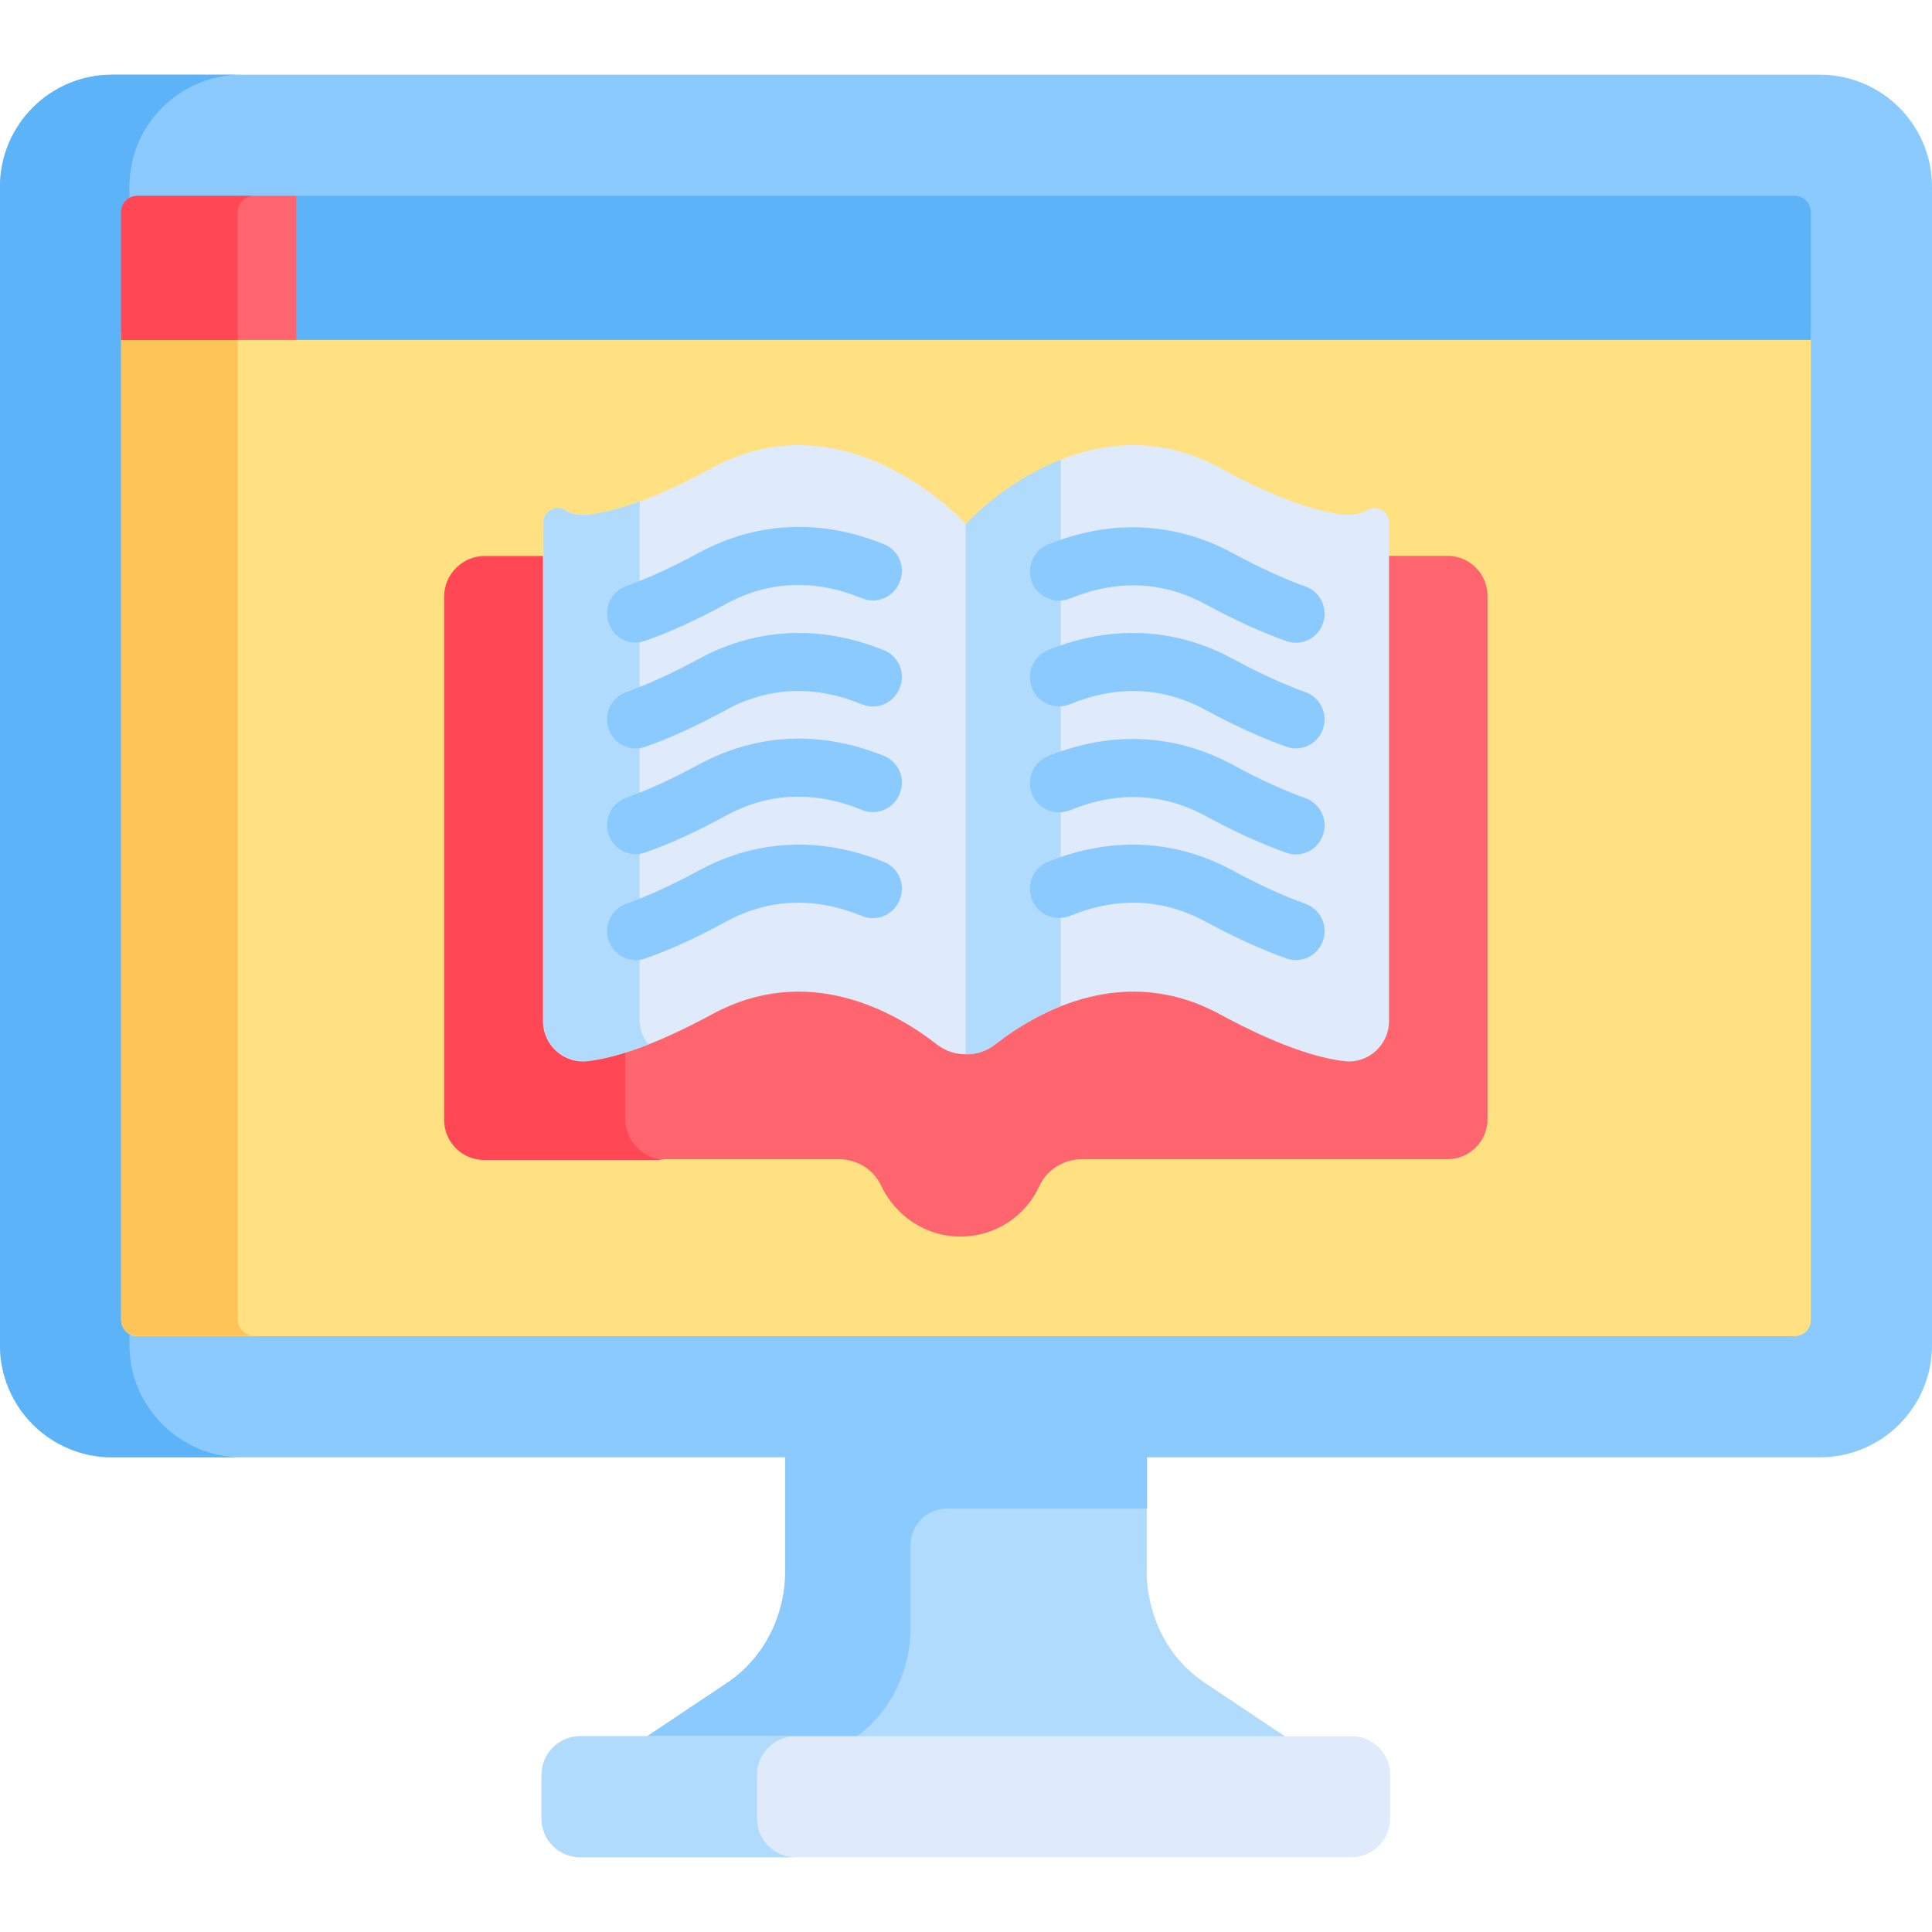 <?xml version="1.0" encoding="utf-8"?>
<!-- Generator: Adobe Illustrator 24.0.0, SVG Export Plug-In . SVG Version: 6.00 Build 0)  -->
<svg version="1.1" id="Capa_1" xmlns="http://www.w3.org/2000/svg" xmlns:xlink="http://www.w3.org/1999/xlink" x="0px" y="0px"
	 viewBox="0 0 512 512" style="enable-background:new 0 0 512 512;" xml:space="preserve">
<style type="text/css">
	.st0{fill:#B1DBFC;}
	.st1{fill:#8BCAFF;}
	.st2{fill:#DFEBFA;}
	.st3{fill:#5CB3F8;}
	.st4{fill:#FFE181;}
	.st5{fill:#FEC458;}
	.st6{fill:#FF656F;}
	.st7{fill:#FF4756;}
</style>
<g>
	<path class="st0" d="M208.1,384.8v31.5c0,12.1-5.8,23.2-15.3,29.6l-22.9,15.3h172.2l-22.9-15.3c-9.5-6.3-15.3-17.5-15.3-29.6v-31.5
		C272.4,384.8,239.6,384.8,208.1,384.8z"/>
	<path class="st1" d="M208.1,384.8v31.5c0,12.1-5.8,23.2-15.3,29.6l-22.9,15.3h55.6l0.5-0.3c9.5-6.3,15.3-17.5,15.3-29.6v-21.8
		c0-5.4,4.3-9.7,9.7-9.7h53v-15H208.1z"/>
	<path class="st2" d="M358.2,460.1H153.8c-5.7,0-10.3,4.6-10.3,10.3v11.5c0,5.7,4.6,10.3,10.3,10.3h204.3c5.7,0,10.3-4.6,10.3-10.3
		v-11.5C368.5,464.7,363.8,460.1,358.2,460.1z"/>
	<path class="st0" d="M200.6,481.9v-11.5c0-5.7,4.6-10.3,10.3-10.3h-57.1c-5.7,0-10.3,4.6-10.3,10.3v11.5c0,5.7,4.6,10.3,10.3,10.3
		h57.1C205.2,492.2,200.6,487.6,200.6,481.9z"/>
	<g>
		<g>
			<path class="st1" d="M482.3,19.8H29.7C13.3,19.8,0,33.1,0,49.5v307c0,16.4,13.3,29.7,29.7,29.7h452.6c16.4,0,29.7-13.3,29.7-29.7
				v-307C512,33.1,498.7,19.8,482.3,19.8L482.3,19.8z"/>
		</g>
	</g>
	<path class="st3" d="M34.3,356.5v-307c0-16.4,13.3-29.7,29.7-29.7H29.7C13.3,19.8,0,33.1,0,49.5v307c0,16.4,13.3,29.7,29.7,29.7H64
		C47.7,386.2,34.3,372.8,34.3,356.5z"/>
	<g>
		<g>
			<path class="st4" d="M32.1,88.1v2.1v259.6c0,2.4,1.9,4.3,4.3,4.3h439.2c2.4,0,4.3-1.9,4.3-4.3c0-6.9,0-186.2,0-261.7L32.1,88.1
				L32.1,88.1z"/>
		</g>
	</g>
	<path class="st5" d="M63,349.7V90.1v-2.1H32.1v2.1v259.6c0,2.4,1.9,4.3,4.3,4.3h30.9C65,354,63,352.1,63,349.7z"/>
	<path class="st3" d="M475.6,51.9H77.5v38.2h402.4c0-17.9,0-30.3,0-33.9C479.9,53.8,477.9,51.9,475.6,51.9z"/>
	<path class="st6" d="M78.5,51.9H36.4c-2.4,0-4.3,1.9-4.3,4.3v33.9h46.4V51.9z"/>
	<path class="st7" d="M67.3,51.9H36.4c-2.4,0-4.3,1.9-4.3,4.3v33.9H63V56.2C63,53.8,65,51.9,67.3,51.9z"/>
	<path class="st6" d="M383.6,147.3H366v118c0,6.4-5.6,11.4-11.9,10.6c-6.9-0.8-15.3-3.9-30.8-12.4c-25.3-13.7-48.2-0.9-59.6,8
		c-2.2,1.7-4.8,2.6-7.6,2.6s-5.4-0.9-7.6-2.6c-11.4-8.9-34.4-21.7-59.6-8c-15.5,8.4-23.9,11.6-30.8,12.4
		c-6.4,0.8-11.9-4.3-11.9-10.6v-118h-17.7c-5.8,0-10.6,4.7-10.6,10.6v138.7c0,5.8,4.7,10.6,10.6,10.6h93.8c4.8,0,9.2,2.7,11.2,7
		c3.7,7.9,11.7,13.5,21,13.5s17.4-5.5,21-13.5c2-4.3,6.5-7,11.2-7h96.9c5.8,0,10.6-4.7,10.6-10.6V157.9
		C394.2,152.1,389.5,147.3,383.6,147.3L383.6,147.3z"/>
	<g>
		<path class="st7" d="M165.7,296.6v-22.3c-2.9,0.9-5.5,1.5-7.8,1.8c-6.4,0.8-11.9-4.3-11.9-10.6v-118h-17.7
			c-5.8,0-10.6,4.7-10.6,10.6v138.7c0,5.8,4.7,10.6,10.6,10.6h47.9C170.5,307.2,165.7,302.4,165.7,296.6z"/>
	</g>
	<path class="st2" d="M362.5,135.1c-1.9,1-4,1.5-6.3,1.3c-6.9-0.8-17.4-3.9-32.9-12.4c-36-19.6-67.2,14.8-67.2,14.8l-5.1,6.4v126.5
		l5.1,7.7c2.8,0,5.4-0.9,7.6-2.6c11.4-8.9,34.4-21.7,59.6-8c15.5,8.4,26,11.6,32.9,12.4c6.4,0.8,11.9-4.3,11.9-10.6V138.4
		C368,135.5,364.9,133.8,362.5,135.1L362.5,135.1z"/>
	<path class="st0" d="M281.1,121.8c-15.2,6-25.1,17-25.1,17l-5.1,6.4v126.5l5.1,7.7c2.8,0,5.4-0.9,7.6-2.6
		c4.3-3.4,10.4-7.3,17.5-10.2L281.1,121.8L281.1,121.8z"/>
	<g>
		<g>
			<path class="st1" d="M340.9,169.9c-6.4-2.3-13.6-5.5-21.3-9.7c-11.4-6.2-23.5-6.7-36-1.6c-4,1.6-8.5-0.3-10.1-4.2
				s0.3-8.5,4.2-10.1c16.8-6.8,33.8-6,49.2,2.4c7,3.8,13.4,6.7,19,8.7c4,1.4,6.1,5.8,4.7,9.8S344.9,171.3,340.9,169.9L340.9,169.9z"
				/>
		</g>
	</g>
	<g>
		<g>
			<path class="st1" d="M340.9,197.9c-6.4-2.3-13.6-5.5-21.3-9.7c-11.4-6.2-23.5-6.7-36-1.6c-4,1.6-8.5-0.3-10.1-4.2
				c-1.6-4,0.3-8.5,4.2-10.1c16.8-6.8,33.8-6,49.2,2.4c7,3.8,13.4,6.7,19,8.7c4,1.4,6.1,5.8,4.7,9.8S344.9,199.3,340.9,197.9
				L340.9,197.9z"/>
		</g>
	</g>
	<g>
		<g>
			<path class="st1" d="M340.9,226c-6.4-2.3-13.6-5.5-21.3-9.7c-11.4-6.2-23.5-6.7-36-1.6c-4,1.6-8.5-0.3-10.1-4.2
				c-1.6-4,0.3-8.5,4.2-10.1c16.8-6.8,33.8-6,49.2,2.4c7,3.8,13.4,6.7,19,8.7c4,1.4,6.1,5.8,4.7,9.8S344.9,227.4,340.9,226
				L340.9,226z"/>
		</g>
	</g>
	<g>
		<g>
			<path class="st1" d="M340.9,254c-6.4-2.3-13.6-5.5-21.3-9.7c-11.4-6.2-23.5-6.7-36-1.6c-4,1.6-8.5-0.3-10.1-4.2
				c-1.6-4,0.3-8.5,4.2-10.1c16.8-6.8,33.8-6,49.2,2.4c7,3.8,13.4,6.7,19,8.7c4,1.4,6.1,5.8,4.7,9.8S344.9,255.4,340.9,254
				L340.9,254z"/>
		</g>
	</g>
	<path class="st2" d="M149.5,135.1c1.9,1,4,1.5,6.3,1.3c6.9-0.8,17.4-3.9,32.9-12.4c36-19.6,67.2,14.8,67.2,14.8v140.6
		c-2.8,0-5.4-0.9-7.6-2.6c-11.4-8.9-34.4-21.7-59.6-8c-15.5,8.4-26,11.6-32.9,12.4c-6.4,0.8-11.9-4.3-11.9-10.6V138.4
		C144,135.5,147.1,133.8,149.5,135.1L149.5,135.1z"/>
	<g>
		<path class="st0" d="M169.5,270V132.9c-5.6,2-10.1,3.1-13.6,3.5c-2.3,0.3-4.5-0.2-6.3-1.3c-2.4-1.4-5.6,0.4-5.6,3.3v132.1
			c0,6.4,5.6,11.4,11.9,10.6c4-0.5,9.2-1.7,15.9-4.3C170.3,275,169.5,272.6,169.5,270L169.5,270z"/>
	</g>
	<g>
		<g>
			<path class="st1" d="M161.3,165.1c-1.4-4,0.7-8.4,4.7-9.8c5.6-2,12-4.9,19-8.7c15.4-8.4,32.4-9.2,49.2-2.4
				c4,1.6,5.9,6.1,4.2,10.1c-1.6,4-6.1,5.9-10.1,4.2c-12.5-5.1-24.7-4.6-36,1.6c-7.7,4.2-14.9,7.5-21.3,9.7
				C167.1,171.3,162.7,169.2,161.3,165.1z"/>
		</g>
	</g>
	<g>
		<g>
			<path class="st1" d="M161.3,193.2c-1.4-4,0.7-8.4,4.7-9.8c5.6-2,12-4.9,19-8.7c15.4-8.4,32.4-9.2,49.2-2.4
				c4,1.6,5.9,6.1,4.2,10.1c-1.6,4-6.1,5.9-10.1,4.2c-12.5-5.1-24.7-4.6-36,1.6c-7.7,4.2-14.9,7.5-21.3,9.7
				C167.1,199.3,162.7,197.2,161.3,193.2z"/>
		</g>
	</g>
	<g>
		<g>
			<path class="st1" d="M161.3,221.2c-1.4-4,0.7-8.4,4.7-9.8c5.6-2,12-4.9,19-8.7c15.4-8.4,32.4-9.2,49.2-2.4
				c4,1.6,5.9,6.1,4.2,10.1c-1.6,4-6.1,5.9-10.1,4.2c-12.5-5.1-24.7-4.6-36,1.6c-7.7,4.2-14.9,7.5-21.3,9.7
				C167.1,227.4,162.7,225.3,161.3,221.2z"/>
		</g>
	</g>
	<g>
		<g>
			<path class="st1" d="M161.3,249.3c-1.4-4,0.7-8.4,4.7-9.8c5.6-2,12-4.9,19-8.7c15.4-8.4,32.4-9.2,49.2-2.4
				c4,1.6,5.9,6.1,4.2,10.1c-1.6,4-6.1,5.9-10.1,4.2c-12.5-5.1-24.7-4.6-36,1.6c-7.7,4.2-14.9,7.5-21.3,9.7
				C167.1,255.4,162.7,253.3,161.3,249.3z"/>
		</g>
	</g>
</g>
</svg>
